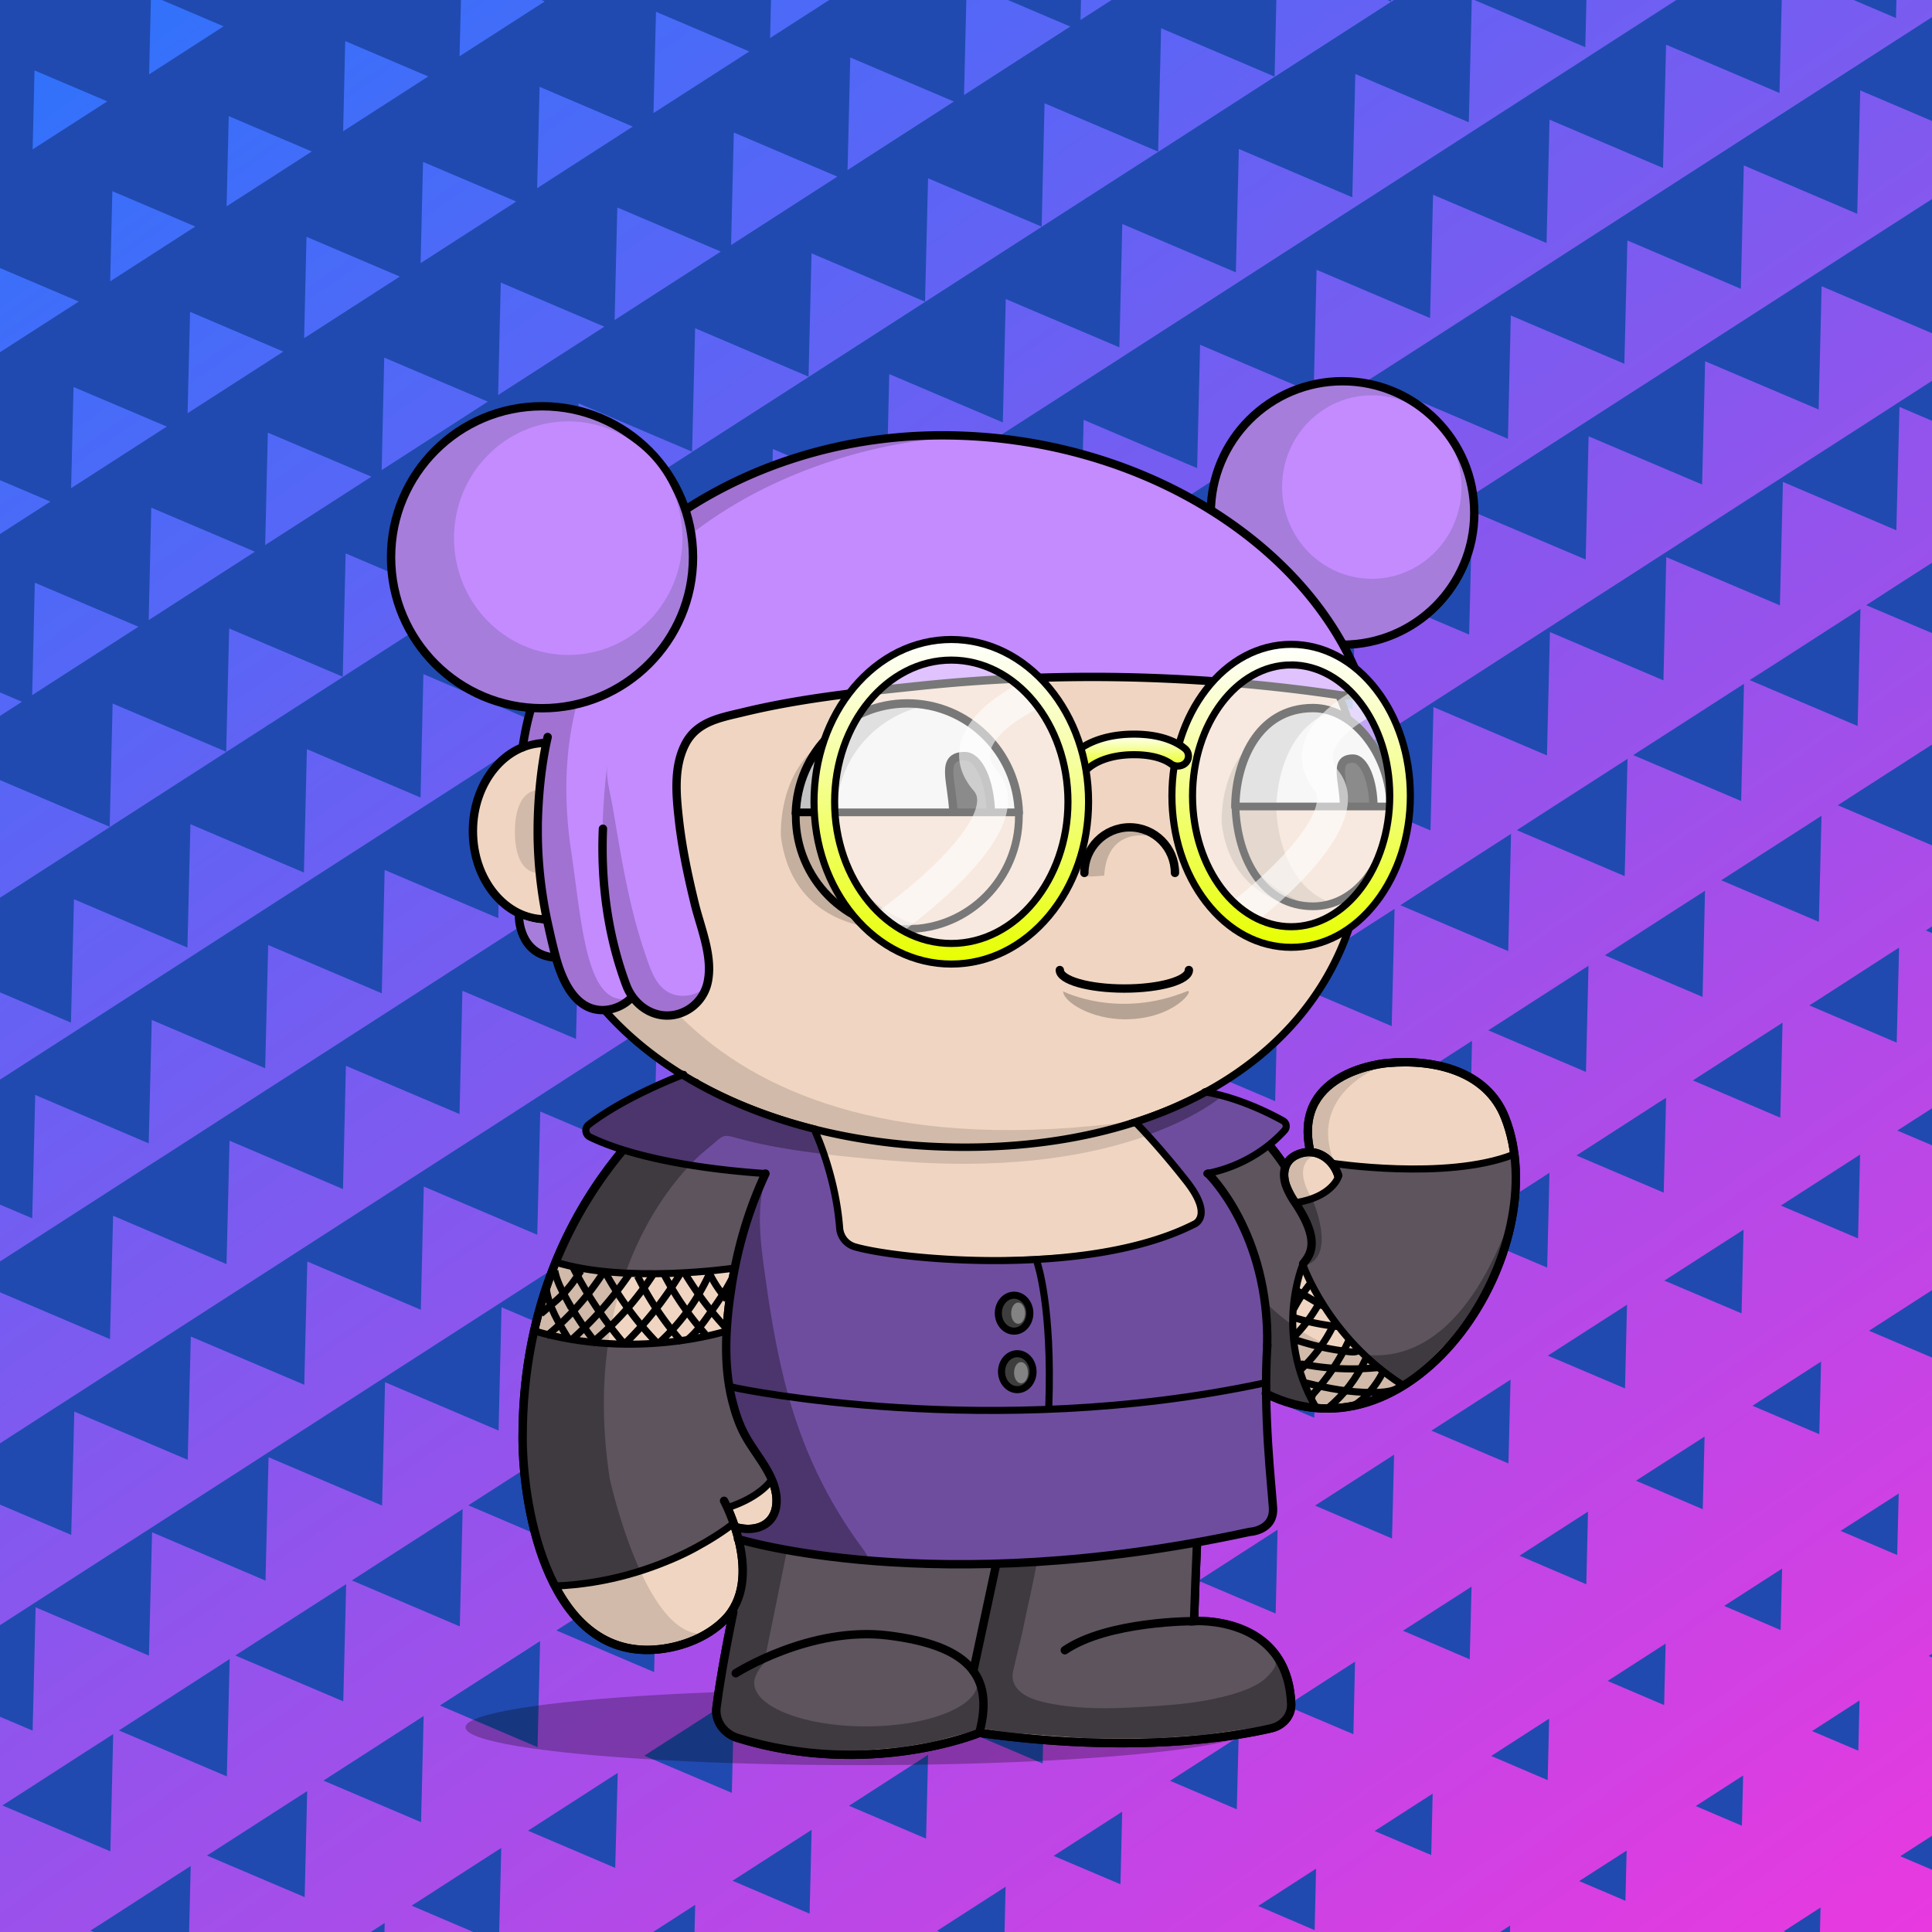 <svg xmlns="http://www.w3.org/2000/svg" xmlns:xlink="http://www.w3.org/1999/xlink" viewBox="0 0 3000 3000" width="100%" height="100%"><defs><style>.cls-1-506{fill:none;}.cls-2-506{clip-path:url(#clip-path);}.cls-3-506{fill:#204ab0;}.cls-4-506{fill:url(#linear-gradient-506);}.cls-5-506{fill:url(#linear-gradient-2-506);}.cls-6-506{fill:url(#linear-gradient-3-506);}.cls-7-506{fill:url(#linear-gradient-4-506);}.cls-8-506{fill:url(#linear-gradient-5-506);}.cls-9-506{fill:url(#linear-gradient-6-506);}.cls-1-5060-506{fill:url(#linear-gradient-7-506);}.cls-1-5061-506{fill:url(#linear-gradient-8-506);}.cls-1-5062-506{fill:url(#linear-gradient-9-506);}.cls-1-5063-506{fill:url(#linear-gradient-1-5060-506);}.cls-1-5064-506{fill:url(#linear-gradient-1-5061-506);}.cls-1-5065-506{fill:url(#linear-gradient-1-5062-506);}.cls-1-5066-506{fill:url(#linear-gradient-1-5063-506);}.cls-1-5067-506{fill:url(#linear-gradient-1-5064-506);}.cls-1-5068-506{fill:url(#linear-gradient-1-5065-506);}.cls-1-5069-506{fill:url(#linear-gradient-1-5066-506);}.cls-2-5060-506{fill:url(#linear-gradient-1-5067-506);}.cls-2-5061-506{fill:url(#linear-gradient-1-5068-506);}.cls-2-5062-506{fill:url(#linear-gradient-1-5069-506);}.cls-2-5063-506{fill:url(#linear-gradient-2-5060-506);}.cls-2-5064-506{fill:url(#linear-gradient-2-5061-506);}.cls-2-5065-506{fill:url(#linear-gradient-2-5062-506);}.cls-2-5066-506{fill:url(#linear-gradient-2-5063-506);}.cls-2-5067-506{fill:url(#linear-gradient-2-5064-506);}.cls-2-5068-506{fill:url(#linear-gradient-2-5065-506);}.cls-2-5069-506{fill:url(#linear-gradient-2-5066-506);}.cls-3-5060-506{fill:url(#linear-gradient-2-5067-506);}.cls-3-5061-506{fill:url(#linear-gradient-2-5068-506);}.cls-3-5062-506{fill:url(#linear-gradient-2-5069-506);}.cls-3-5063-506{fill:url(#linear-gradient-3-5060-506);}.cls-3-5064-506{fill:url(#linear-gradient-3-5061-506);}.cls-3-5065-506{fill:url(#linear-gradient-3-5062-506);}.cls-3-5066-506{fill:url(#linear-gradient-3-5063-506);}</style><clipPath id="clip-path"><rect class="cls-1-506" y="-642.9" width="3000" height="4285.81"/></clipPath><linearGradient id="linear-gradient-506" x1="2963.62" y1="3634.39" x2="38.2" y2="-511.34" gradientUnits="userSpaceOnUse"><stop offset="0" stop-color="#ff32dc"/><stop offset="1" stop-color="#1a79ff"/></linearGradient><linearGradient id="linear-gradient-2-506" x1="2971.56" y1="3628.23" x2="46.59" y2="-516.88" xlink:href="#linear-gradient-506"/><linearGradient id="linear-gradient-3-506" x1="2979.89" y1="3622.63" x2="54.74" y2="-522.73" xlink:href="#linear-gradient-506"/><linearGradient id="linear-gradient-4-506" x1="2988.61" y1="3617.44" x2="62.75" y2="-528.92" xlink:href="#linear-gradient-506"/><linearGradient id="linear-gradient-5-506" x1="2996.44" y1="3611.19" x2="71.13" y2="-534.4" xlink:href="#linear-gradient-506"/><linearGradient id="linear-gradient-6-506" x1="2125.92" y1="4224.28" x2="-798.67" y2="79.71" xlink:href="#linear-gradient-506"/><linearGradient id="linear-gradient-7-506" x1="2302.54" y1="4101.63" x2="-623.27" y2="-44.66" xlink:href="#linear-gradient-506"/><linearGradient id="linear-gradient-8-506" x1="2312.69" y1="4098.67" x2="-615.57" y2="-51.1" xlink:href="#linear-gradient-506"/><linearGradient id="linear-gradient-9-506" x1="2479.62" y1="3979.69" x2="-448.09" y2="-169.3" xlink:href="#linear-gradient-506"/><linearGradient id="linear-gradient-1-5060-506" x1="2488.08" y1="3974.42" x2="-439.91" y2="-174.96" xlink:href="#linear-gradient-506"/><linearGradient id="linear-gradient-1-5061-506" x1="2494.11" y1="3965.51" x2="-431.08" y2="-179.9" xlink:href="#linear-gradient-506"/><linearGradient id="linear-gradient-1-5062-506" x1="2652.07" y1="3851.18" x2="-271.39" y2="-291.77" xlink:href="#linear-gradient-506"/><linearGradient id="linear-gradient-1-5063-506" x1="2662.37" y1="3848.63" x2="-263.97" y2="-298.41" xlink:href="#linear-gradient-506"/><linearGradient id="linear-gradient-1-5064-506" x1="2669.31" y1="3841.01" x2="-255.46" y2="-303.81" xlink:href="#linear-gradient-506"/><linearGradient id="linear-gradient-1-5065-506" x1="2679.69" y1="3838.26" x2="-247.52" y2="-310.01" xlink:href="#linear-gradient-506"/><linearGradient id="linear-gradient-1-5066-506" x1="2685.84" y1="3829.69" x2="-239.08" y2="-315.34" xlink:href="#linear-gradient-506"/><linearGradient id="linear-gradient-1-5067-506" x1="2827.75" y1="3727.47" x2="-95.87" y2="-415.73" xlink:href="#linear-gradient-506"/><linearGradient id="linear-gradient-1-5068-506" x1="2837.47" y1="3723.88" x2="-88.11" y2="-422.09" xlink:href="#linear-gradient-506"/><linearGradient id="linear-gradient-1-5069-506" x1="2844.05" y1="3715.91" x2="-79.66" y2="-427.41" xlink:href="#linear-gradient-506"/><linearGradient id="linear-gradient-2-5060-506" x1="2854.78" y1="3713.73" x2="-71.89" y2="-433.78" xlink:href="#linear-gradient-506"/><linearGradient id="linear-gradient-2-5061-506" x1="3005.22" y1="3606.14" x2="79.19" y2="-540.46" xlink:href="#linear-gradient-506"/><linearGradient id="linear-gradient-2-5062-506" x1="3012.43" y1="3599.01" x2="87.64" y2="-545.84" xlink:href="#linear-gradient-506"/><linearGradient id="linear-gradient-2-5063-506" x1="3019.58" y1="3591.71" x2="96.08" y2="-551.31" xlink:href="#linear-gradient-506"/><linearGradient id="linear-gradient-2-5064-506" x1="3181.53" y1="3483.17" x2="254.53" y2="-664.81" xlink:href="#linear-gradient-506"/><linearGradient id="linear-gradient-2-5065-506" x1="3190.25" y1="3478.22" x2="262.65" y2="-670.62" xlink:href="#linear-gradient-506"/><linearGradient id="linear-gradient-2-5066-506" x1="3194.04" y1="3466.18" x2="271.85" y2="-674.98" xlink:href="#linear-gradient-506"/><linearGradient id="linear-gradient-2-5067-506" x1="3355.12" y1="3356.4" x2="430.86" y2="-787.7" xlink:href="#linear-gradient-506"/><linearGradient id="linear-gradient-2-5068-506" x1="3364.61" y1="3352.47" x2="438.65" y2="-794.04" xlink:href="#linear-gradient-506"/><linearGradient id="linear-gradient-2-5069-506" x1="3530.35" y1="3231.79" x2="606.73" y2="-911.41" xlink:href="#linear-gradient-506"/><linearGradient id="linear-gradient-3-5060-506" x1="3538.75" y1="3226.33" x2="614.72" y2="-917.45" xlink:href="#linear-gradient-506"/><linearGradient id="linear-gradient-3-5061-506" x1="3706.84" y1="3109.27" x2="781.91" y2="-1035.77" xlink:href="#linear-gradient-506"/><linearGradient id="linear-gradient-3-5062-506" x1="3884.09" y1="2987.56" x2="957" y2="-1160.55" xlink:href="#linear-gradient-506"/><linearGradient id="linear-gradient-3-5063-506" x1="2874.53" y1="3697.08" x2="-50.75" y2="-448.46" xlink:href="#linear-gradient-506"/></defs><g class="cls-2-506"><rect class="cls-3-506" y="-642.9" width="3000" height="4285.81"/><polygon class="cls-4-506" points="-367.4 2760.15 -252.68 2686.33 -186.75 2643.64 -71.93 2569.82 -5.89 2527.34 108.94 2453.32 175.08 2410.73 290 2336.8 356.04 2294.32 470.87 2220.3 536.8 2177.82 651.53 2103.9 717.77 2061.2 832.6 1987.27 898.63 1944.69 1013.46 1870.77 1079.5 1828.29 1194.32 1754.26 1260.46 1711.67 1375.19 1637.76 1441.21 1595.27 1556.05 1521.24 1622.08 1478.76 1736.9 1404.73 1802.94 1362.26 1917.77 1288.43 1983.81 1245.74 2098.74 1171.93 2164.67 1129.23 2279.49 1055.42 2345.64 1012.73 2460.36 938.9 2526.6 896.32 2641.33 822.4 2707.36 779.81 2822.29 705.89 2888.33 663.4 3003.05 589.38 3069.09 546.9 3184.02 472.87 3250.16 430.18 3364.88 356.37 3430.92 313.88 3611.78 197.26 3371.3 94.95 3366.45 286.33 3190.33 211.56 3185.49 403.05 3009.47 327.97 3004.63 519.45 2828.6 444.48 2823.97 635.86 2647.74 560.99 2643.01 752.37 2466.78 677.5 2462.25 868.87 2286.02 794 2281.28 985.39 2105.05 910.51 2100.42 1101.89 1924.29 1027.03 1919.46 1218.4 1743.32 1143.42 1738.59 1334.92 1562.46 1259.83 1557.62 1451.42 1381.5 1376.56 1376.97 1567.72 1200.63 1492.86 1195.89 1684.34 1019.77 1609.47 1015.14 1800.84 838.91 1725.97 834.28 1917.35 658.04 1842.48 653.41 2033.76 477.18 1958.89 472.45 2150.26 296.31 2075.39 291.48 2266.78 115.35 2191.9 110.62 2383.39 -65.62 2308.42 -70.25 2499.79 -246.37 2424.92 -251 2616.3 -427.35 2541.43 -431.87 2732.81 -608.21 2657.95 -614.51 2919.35 -433.65 2802.74 -367.4 2760.15"/><polygon class="cls-5-506" points="-504.2 2565.94 -373.09 2481.5 -323.24 2449.53 -192.12 2364.99 -142.59 2333.02 -11.25 2248.47 38.38 2216.41 169.5 2131.97 219.35 2100 350.48 2015.46 400.21 1983.49 531.34 1898.95 581.08 1866.99 712.19 1782.44 761.94 1750.58 892.96 1665.93 942.79 1633.96 1073.92 1549.63 1123.65 1517.46 1254.89 1432.91 1304.52 1400.94 1435.76 1316.61 1485.49 1284.44 1616.62 1200 1666.35 1167.93 1797.47 1083.49 1847.32 1051.41 1978.44 967.08 2028.07 935.02 2159.2 850.58 2208.84 818.61 2340.06 734.07 2389.8 702 2520.93 617.56 2570.66 585.6 2701.79 501.05 2751.53 469.08 2882.75 384.54 2932.5 352.57 3063.72 268.04 3113.35 236.07 3244.59 151.52 3294.22 119.55 3475.08 3.05 3250.48 -92.64 3245.74 98.94 3069.51 23.87 3064.78 215.46 2888.54 140.38 2883.91 331.97 2707.78 256.88 2703.16 448.47 2527.02 373.4 2522.29 564.88 2345.95 489.9 2341.54 681.39 2165.09 606.41 2160.57 797.9 1984.22 722.93 1979.6 914.3 1803.36 839.43 1798.74 1030.81 1622.5 955.94 1617.77 1147.32 1441.64 1072.24 1437.02 1263.83 1260.67 1188.96 1256.15 1380.33 1079.81 1305.36 1075.18 1496.85 899.05 1421.88 894.42 1613.25 717.99 1538.49 713.56 1729.86 537.12 1654.99 532.6 1846.38 356.46 1771.3 351.74 1962.88 175.6 1887.8 170.76 2079.39 -5.47 2004.32 -10.1 2195.89 -186.33 2120.82 -190.96 2312.3 -367.09 2237.33 -371.82 2428.71 -548.06 2353.84 -552.58 2545.22 -729.02 2470.35 -734.8 2714.52 -553.94 2597.89 -504.2 2565.94"/><polygon class="cls-6-506" points="-641.01 2371.72 -493.37 2276.65 -459.94 2255.11 -312.52 2160.04 -279.18 2138.59 -131.66 2043.64 -98.43 2022.19 49.21 1927.13 82.55 1905.68 230.18 1810.51 263.5 1789.17 410.94 1694.11 444.37 1672.66 591.91 1577.61 625.23 1556.15 772.76 1461.09 806.1 1439.64 953.62 1344.69 986.96 1323.14 1134.49 1228.08 1167.82 1206.62 1315.24 1111.67 1348.69 1090.22 1496.32 995.16 1529.55 973.72 1677.08 878.76 1710.62 857.31 1858.04 762.25 1891.27 740.8 2038.9 645.75 2072.13 624.19 2219.88 529.23 2253.21 507.78 2400.74 412.72 2434.07 391.17 2581.49 296.22 2614.72 274.77 2762.47 179.6 2795.59 158.25 2943.22 63.2 2976.55 41.75 3124.09 -53.31 3157.52 -74.76 3338.38 -191.28 3129.76 -280.02 3124.93 -88.64 2948.79 -163.52 2944.06 27.97 2767.83 -47 2763.2 144.37 2587.07 69.4 2582.34 260.88 2406.1 185.81 2401.47 377.39 2225.24 302.42 2220.61 493.9 2044.37 418.93 2039.85 610.41 1863.51 535.33 1858.89 726.92 1682.65 651.95 1677.92 843.43 1501.78 768.35 1497.06 959.93 1320.93 884.86 1316.3 1076.45 1139.96 1001.37 1135.43 1192.85 958.99 1117.98 954.37 1309.37 778.34 1234.39 773.71 1425.76 597.27 1350.89 592.84 1542.38 416.41 1467.4 411.77 1658.79 235.65 1583.81 230.91 1775.4 54.68 1700.21 50.05 1891.8 -126.19 1816.82 -130.82 2008.31 -307.05 1933.34 -311.67 2124.82 -487.91 2049.84 -492.53 2241.32 -668.78 2166.35 -673.4 2357.84 -849.74 2282.86 -855.21 2509.68 -674.24 2393.06 -641.01 2371.72"/><polygon class="cls-7-506" points="-777.71 2177.4 -613.67 2071.82 -596.85 2060.88 -432.81 1955.31 -415.99 1944.37 -251.95 1838.8 -235.12 1827.87 -71.09 1722.29 -54.26 1711.35 109.99 1605.68 126.81 1594.85 290.64 1489.27 307.57 1478.34 471.5 1372.76 488.43 1361.84 652.37 1256.26 669.4 1245.32 833.23 1139.85 850.26 1128.92 1014.1 1023.24 1031.13 1012.4 1195.06 906.84 1211.98 896.01 1376.03 790.23 1392.85 779.39 1556.78 673.82 1573.71 662.88 1737.76 557.42 1754.57 546.48 1918.61 440.9 1935.44 429.97 2099.47 324.29 2116.41 313.46 2280.34 207.89 2297.26 196.95 2461.2 91.37 2478.03 80.44 2642.06 -25.13 2658.88 -36.07 2823.03 -141.64 2839.85 -152.58 3003.79 -258.15 3020.82 -269.08 3201.69 -385.6 3008.83 -467.67 3004.21 -276.03 2827.98 -351.1 2823.35 -159.52 2647.11 -234.59 2642.48 -43.01 2466.25 -118.09 2461.62 73.3 2285.39 -1.68 2280.76 189.91 2104.52 114.93 2099.89 306.41 1923.66 231.33 1919.03 422.92 1742.7 347.85 1738.17 539.33 1561.72 464.35 1557.2 655.94 1380.86 580.86 1376.23 772.34 1200.11 697.27 1195.37 888.86 1019.13 813.88 1014.72 1005.36 838.27 930.39 833.65 1121.87 657.42 1046.8 652.99 1238.38 476.55 1163.3 471.92 1354.89 295.69 1279.81 291.06 1471.4 114.83 1396.32 110.2 1587.91 -66.04 1512.72 -70.67 1704.31 -247.01 1629.34 -251.53 1820.92 -427.97 1745.85 -432.38 1937.33 -608.73 1862.25 -613.25 2053.73 -789.7 1978.86 -794.22 2170.34 -970.56 2095.38 -975.5 2304.74 -794.64 2188.23 -777.71 2177.4"/><polygon class="cls-8-506" points="-914.62 1982.97 -734.18 1866.88 -733.54 1866.57 -553.32 1750.37 -552.68 1749.94 -372.45 1633.86 -371.82 1633.55 -191.38 1517.35 -190.96 1517.04 -10.62 1400.85 -9.99 1400.43 170.34 1284.33 170.76 1284.02 351.21 1167.82 351.63 1167.51 532.07 1051.41 532.49 1050.99 712.83 934.91 713.46 934.49 893.8 818.3 894.42 817.98 1074.66 701.89 1075.08 701.47 1255.62 585.38 1256.15 584.96 1436.38 468.88 1437.02 468.46 1617.24 352.37 1617.88 351.94 1798.32 235.85 1798.74 235.65 1979.08 119.35 1979.5 119.13 2159.84 2.94 2160.46 2.63 2340.9 -113.67 2341.32 -113.88 2521.77 -230.07 2522.19 -230.49 2702.63 -346.48 2703.05 -346.9 2883.39 -462.99 2884.02 -463.41 3064.78 -579.87 2888.11 -655.16 2883.39 -463.57 2707.26 -538.6 2702.63 -347.01 2526.4 -422.08 2521.56 -230.6 2345.53 -305.68 2340.9 -114.09 2164.67 -189.17 2160.04 2.42 1983.6 -72.45 1979.17 118.93 1802.94 43.85 1798.32 235.43 1621.98 160.36 1617.46 351.94 1441.12 276.87 1436.38 468.46 1260.15 393.37 1255.52 584.85 1079.39 509.68 1074.66 701.37 898.42 626.4 893.9 817.77 717.55 742.9 712.93 934.38 536.7 859.31 532.18 1050.79 355.84 975.92 351.21 1167.3 174.87 1092.43 170.34 1283.8 -5.89 1208.84 -10.62 1400.32 -186.75 1325.24 -191.38 1516.82 -367.73 1441.74 -372.24 1633.33 -548.69 1558.26 -553.21 1749.85 -729.55 1674.76 -734.07 1866.35 -910.41 1791.27 -914.83 1982.76 -1091.28 1907.79 -1095.8 2099.79 -915.04 1983.28 -914.62 1982.97"/><polygon class="cls-9-506" points="-126.71 1021.34 -131.02 1196 34.07 1089.69 -126.71 1021.34"/><polygon class="cls-1-5060-506" points="54.04 904.84 49.95 1079.39 214.93 973.19 54.04 904.84"/><polygon class="cls-1-5061-506" points="-66.67 717.24 -70.45 874.65 78.23 778.87 -66.67 717.24"/><polygon class="cls-1-5062-506" points="234.91 788.33 230.91 962.88 395.8 856.67 234.91 788.33"/><polygon class="cls-1-5063-506" points="114.19 600.94 110.41 758.04 258.99 662.36 114.19 600.94"/><polygon class="cls-1-5064-506" points="-6.53 413.45 -9.78 553.21 122.29 468.24 -6.53 413.45"/><polygon class="cls-1-5065-506" points="415.88 671.82 411.77 846.37 576.76 740.17 415.88 671.82"/><polygon class="cls-1-5066-506" points="295.16 484.23 291.27 641.64 439.95 545.95 295.16 484.23"/><polygon class="cls-1-5067-506" points="174.45 296.84 171.09 436.91 303.26 351.74 174.45 296.84"/><polygon class="cls-1-5068-506" points="53.62 109.36 50.68 231.97 166.56 157.41 53.62 109.36"/><polygon class="cls-1-5069-506" points="-67.09 -78.13 -69.83 27.03 29.65 -37.02 -67.09 -78.13"/><polygon class="cls-2-5060-506" points="596.63 555.31 592.64 729.97 757.51 623.66 596.63 555.31"/><polygon class="cls-2-5061-506" points="475.92 367.71 472.24 525.13 620.82 429.44 475.92 367.71"/><polygon class="cls-2-5062-506" points="355.2 180.34 351.84 320.4 484.12 235.23 355.2 180.34"/><polygon class="cls-2-5063-506" points="234.49 -7.15 231.55 115.46 347.21 40.91 234.49 -7.15"/><polygon class="cls-2-5064-506" points="777.61 438.8 773.5 613.36 938.38 507.25 777.61 438.8"/><polygon class="cls-2-5065-506" points="656.89 251.42 653.1 408.62 801.68 312.93 656.89 251.42"/><polygon class="cls-2-5066-506" points="536.07 63.83 532.8 203.79 664.99 118.71 536.07 63.83"/><polygon class="cls-2-5067-506" points="958.57 322.19 954.37 496.95 1119.24 390.64 958.57 322.19"/><polygon class="cls-2-5068-506" points="837.85 134.8 834.07 292.22 982.55 196.53 837.85 134.8"/><polygon class="cls-2-5069-506" points="717.13 -52.69 713.56 87.38 845.95 2.21 717.13 -52.69"/><polygon class="cls-3-5060-506" points="1139.43 205.78 1135.23 380.55 1300.21 274.24 1139.43 205.78"/><polygon class="cls-3-5061-506" points="1018.61 18.29 1014.72 175.61 1163.51 79.92 1018.61 18.29"/><polygon class="cls-3-5062-506" points="1320.29 89.27 1316.08 264.03 1481.17 157.63 1320.29 89.27"/><polygon class="cls-3-5063-506" points="1199.58 -98.21 1195.8 59.09 1344.37 -36.49 1199.58 -98.21"/><polygon class="cls-3-5064-506" points="1501.16 -27.23 1496.95 147.53 1661.83 41.22 1501.16 -27.23"/><polygon class="cls-3-5065-506" points="1682.02 -143.75 1677.81 31.02 1842.9 -75.18 1682.02 -143.75"/><path class="cls-3-5066-506" d="M4852.05,2222.3l127.14-81.92-263.94-112.3,127.34-81.92-264-112.4L4705.79,1752l-263.94-112.51L4569,1557.52l-263.83-112.3,127.23-81.92-264.14-112.4,127.45-82.13-264.14-112.2,127.23-81.91L3894.85,862.14l127.23-81.8L3758.15,668l127.24-82.12L3621.45,473.6l127.14-81.91L3492,282.43l-4.73,191.5L3311,399.05l-4.63,191.49-176.23-75-4.73,191.38-175.92-75.07-4.84,191.58-176.13-75.08L2763.83,940l-176.45-74.87L2583,1056.47l-176.24-75L2402.11,1173l-176.24-75.07-4.63,191.59L2045,1214.4l-4.74,191.49-176.23-75-4.73,191.59-176.14-75.07L1678.45,1639l-176.24-75.09-4.42,191.39-176.44-74.88-4.63,191.49-176.13-75L1136,1988.33l-176.34-74.76-4.52,191.37-176.34-75-4.63,191.38-176.24-75-4.63,191.48L417,2262.77l-4.73,191.59-176.13-75-4.84,191.48-176-75-4.63,191.48-176.23-75-4.63,191.48-176.45-75.07L-311,2920.41l-176.45-75.09-6.63,278.86,127.25-82L-373.71,3329l127.23-82-6.94,286.85L-126.08,3452l-7,287,127.23-82.13-6.95,286.86,127.25-82-6.73,286.95,127.23-82L228,4353.32,355.2,4271.4l-6.73,286.86,127.24-82-7.16,287,127.35-82.13-7,286.86L716.09,4886l-6.73,286.76,180.86-116.29,180.86-116.63,65.61-42.26,115.25-74.24,65.62-42.17L1432.8,4707l65.62-42.28,115.25-74.24,65.72-42.26,115.14-74.24,65.62-42.28,115.35-74.23,65.61-42.27,115.26-74.25,65.5-42.26,115.46-74.24,65.62-42.28L2518.08,4008l65.62-42.27,115.36-74.25,65.61-42.37,115.25-74.24,65.62-42.27,115.24-74.13,65.51-42.16L3241.65,3542l65.6-42.28,115.25-74.12,65.62-42.28,115.24-74.34,65.73-42.27,115.14-74.13,65.72-42.28,115.25-74.34,65.51-42.16L4146,2959.51l65.82-42.37L4327,2843l65.51-42.28,115.15-74.23,65.61-42.27L4688.55,2610l65.82-42.28,180.75-116.51,180.76-116.29ZM687.48,3775.09l90-57.94-2.32,95.36Zm180.86-116.41,90-57.94L956.15,3696Zm180.87-116.62,90.11-58-2.41,95.48Zm181.08-116.5,89.9-57.94-2.32,95.37ZM1410.94,3309l90-57.93-2.1,95.37Zm181-116.4,89.9-57.94-2.1,95.37Zm180.75-116.41,90.12-58-2.21,95.26Zm181.07-116.61,89.8-57.94-2.2,95.49Zm180.76-116.4,90.11-58-2.21,95.36Zm181-116.51,90-58-2.32,95.48Zm180.86-116.51,90-58-2.32,95.49Zm180.87-116.5,90-58-2.31,95.47Zm180.86-116.52,90.21-58-2.41,95.48Zm181-116.51,89.91-57.94-2.11,95.38Zm180.76-116.5,90.11-58.05-2.21,95.48Zm180.86-116.52,90-57.83-2.22,95.27Zm180.86-116.5,90.23-58-2.32,95.38Zm181-116.51,89.9-57.94-2.32,95.37Zm180.86-116.41,90.11-58.14-2.42,95.58Zm-214-33.74-103.67-44.17,106.41-68.56ZM3548.48,1761l-103.68-44.17,106.42-68.56ZM3367.62,1877.5l-103.9-44.16,106.63-68.57ZM3186.75,1994l-103.68-44.16,106.42-68.55Zm-180.86,116.52-103.68-44.17,106.41-68.56ZM2825,2227l-103.79-44.15,106.52-68.57Zm-181,116.51-103.67-44.27,106.52-68.55ZM2463.2,2460.05l-103.68-44.38,106.31-68.46Zm-181,116.5-103.68-44.37L2285,2463.73Zm-180.65,116.3-103.9-44.06,106.42-68.56ZM1920.5,2809.47l-103.57-44.27,106.42-68.46Zm-180.65,116.39L1636,2881.81l106.52-68.66Zm-181,116.52-103.78-44.17,106.41-68.55Zm-181,116.51-103.68-44.16,106.41-68.57Zm-180.86,116.5-103.68-44.16,106.41-68.55Zm-180.87,116.52-103.78-44.17,106.52-68.56Zm-180.86,116.5-103.68-44.16L838,3395.69ZM654.47,3624.92l-103.68-44.16,106.41-68.55Zm-60,304.11-87.8-37.44,90-58.05Zm229.76,40.38,73.6-47.54-1.78,78Zm180.86-116.52,73.61-47.42-1.79,78Zm180.86-116.5,73.6-47.33-1.88,77.93ZM1367,3619.88l73.39-47.32-1.78,78Zm180.76-116.52,73.71-47.52-1.89,78.23Zm180.75-116.5,73.61-47.32-1.68,78Zm181-116.41,73.6-47.42-1.78,77.82Zm181-116.61,73.6-47.42-2,78.13Zm180.86-116.51L2344.9,2990l-1.79,78Zm180.76-116.41,73.71-47.42-1.89,78Zm181-116.5,73.61-47.42-1.9,78ZM2813.77,2688l73.72-47.53-1.9,78Zm181-116.61,73.6-47.44-1.78,78ZM3175.61,2455l73.61-47.53-1.69,78Zm181-116.62,73.61-47.42-1.79,78Zm181-116.5,73.61-47.33-1.9,77.92Zm180.65-116.41,73.82-47.53-1.89,78.13Zm181-116.51,73.61-47.53-1.9,78.23Zm180.76-116.51,73.71-47.32-1.89,78ZM3910.2,1528l-103.68-44.06,106.41-68.67Zm-301.68-70.87-119.66-51,122.92-79.18Zm-180.75,116.3-119.68-50.9,122.83-79.07ZM3246.9,1689.9,3127.24,1639,3250,1559.94ZM3066,1806.52l-119.77-51,122.92-79.08ZM2885.17,1923l-119.87-51,123-79.18Zm-180.86,116.4-119.88-50.89,122.93-79.07Zm-181,116.52-119.78-50.9L2526.4,2026Zm-181,116.5-119.66-50.9,122.92-79.17ZM2161.51,2389,2042,2337.86l122.71-79.08Zm-180.64,116.5L1861,2454.58l122.82-79.29ZM1799.79,2622l-119.66-51,122.81-79.17ZM1619,2738.38l-119.77-51,122.82-78.86Zm-181,116.61-119.67-51,122.81-79.18Zm-180.86,116.52-119.68-51.1,122.83-79.08ZM1076.34,3088l-119.77-51,122.93-79.19ZM895.48,3204.52l-119.77-51.1,122.82-79.07ZM714.61,3321l-119.87-51,123-79.17ZM533.75,3437.43l-119.87-51,123-79.08Zm-60.15,303.9-103.78-44.06,106.41-68.56Zm243.53,297.06-2,78-71.82-30.5ZM780,4280.24l57.21-36.81L836,4303.89Zm180.86-116.52,57.41-36.8-1.47,60.57ZM1142,4047.22l57.2-36.81-1.48,60.57Zm180.85-116.51,57.1-36.8-1.47,60.56Zm180.77-116.41,57.31-36.91-1.48,60.57Zm180.85-116.5,57.32-36.81-1.48,60.46Zm181-116.51,57.21-36.91-1.47,60.57Zm180.87-116.61,57.2-36.81-1.37,60.57Zm180.86-116.41,57.2-36.91-1.46,60.56ZM2408,3231.76l57.3-36.91-1.47,60.57Zm180.86-116.51,57.2-36.7-1.48,60.46Zm181.07-116.4,57-36.91-1.47,60.56Zm180.75-116.52,57.21-36.79-1.47,60.46Zm180.76-116.5,57.41-36.92-1.57,60.57Zm181.08-116.51,57.2-36.91-1.48,60.67Zm180.85-116.51,57.21-37-1.47,60.67Zm180.87-116.51,57.2-36.81L3730,2440Zm180.86-116.51,57.1-36.8-1.37,60.57ZM4036,2183.38l57.31-36.9-1.68,60.57Zm180.87-116.61L4274,2030l-1.58,60.67Zm-427.35-726.18-119.66-51,122.82-79.19ZM3487.7,1269.5l-135.54-57.72,12-7.79,115.35-74.34,12-7.57ZM3307.05,1386l-135.65-57.83,11.89-7.68,115.34-74.24,11.78-7.68Zm-180.86,116.51-135.76-57.73,12.09-7.89,115.26-74.23,11.77-7.57Zm-181,116.5-135.74-57.83,12.2-7.68,115.13-74.34,12.1-7.68Zm-180.75,116.52-135.75-57.85,12-7.77,115.13-74.14,12.1-7.78Zm-181,116.4-135.64-57.73,11.87-7.57L2575,1712.2l12.1-7.58Zm-181,116.4-135.65-57.62,12-7.79,115.26-74.12,12-7.79ZM2221.66,2085,2086,2027.23l12-7.77,115.24-74.25,12.2-7.77Zm-180.86,116.5-135.65-57.72,12-7.79,115.36-74.23,11.87-7.78ZM1860,2317.88l-135.75-57.63,12-7.78,115.25-74.23,12-7.57Zm-181,116.62-135.75-57.74,12-7.78,115.35-74.24,12-7.77Zm-180.76,116.39-135.74-57.61,12-7.79,115.25-74.24,12-7.67Zm-181,116.52-135.86-57.74,12.09-7.67,115.35-74.24,11.89-7.78Zm-180.86,116.51-135.85-57.63,12.09-7.88L1128,2644.27l12-7.78Zm-181.08,116.5L819.87,2842.7l12.09-7.79,115.15-74.23L959.2,2753ZM774.76,3016.93l-135.65-57.84,11.89-7.57,115.14-74.23,12.2-7.78Zm-181,116.51-135.64-57.83,12-7.68,115.13-74.13,12.1-7.79ZM412.93,3250l-135.75-57.83,12-7.68,115.47-74.34,11.78-7.68Zm-60,303.89L233,3503.05l122.92-79.18Zm563.93,920.61,40.8-26.18-1,43.11Zm180.76-116.4,41-26.29-1.06,43.11Zm181.08-116.51,40.79-26.39-1,43.32ZM1459.3,4125l41.13-26.4-1.17,43.22Zm181-116.51,40.9-26.29-1,43.12Zm181-116.51,40.81-26.28-1.06,43.11Zm180.86-116.5,40.8-26.3-1.05,43.22ZM2183,3659.1l40.8-26.29-.84,43Zm180.87-116.51,40.9-26.39-1.16,43.32ZM2544.69,3426l41-26.3-1,43.22Zm180.86-116.52,40.91-26.28-1.16,43.32Zm180.87-116.4,40.9-26.39-1.16,43.32Zm181.07-116.61,40.8-26.19-1.16,43.12ZM3268.35,2960l40.69-26.28-.95,43.22Zm180.86-116.5,40.8-26.19-1.05,43.11Zm180.65-116.41,41-26.29-1.06,43.12Zm181-116.51,40.91-26.28-1,43.11Zm181-116.5,40.8-26.3-1,43.11Zm180.86-116.52,40.8-26.39-1.15,43.33Zm180.86-116.51,40.8-26.28-1,43.21Zm44.17-310.72,57.2-36.91-1.47,60.57Zm-136.91-194.43,73.81-47.42-2,78Zm-136.49-194.32,90-57.94-2.32,95.38Zm-136.91-194.33,106.42-68.45-2.74,112.62Zm-136.91-194.1,123-79.29-3.15,130.19ZM3668.77,1153l-135.64-57.73,12-7.78,115.25-74.14,12-7.77ZM3547.85,965.62l-151.63-64.56,28.49-18.41L3523.55,819l28.29-18.3ZM3367,1082.12l-151.63-64.77,28.4-18.19,98.84-63.61,28.49-18.31Zm-180.65,116.31L3034.49,1134l28.39-18.4,98.95-63.62,28.39-18.4Zm-181,116.5-151.63-64.56,28.29-18.3,98.85-63.61,28.38-18.31Zm-181,116.51-151.64-64.57,28.4-18.29,98.84-63.51,28.49-18.4ZM2643.74,1548,2492,1483.39l28.28-18.3,98.85-63.73,28.39-18.18Zm-181.07,116.51L2311,1599.9l28.29-18.2,99.05-63.82,28.29-18.29ZM2281.81,1781l-151.63-64.56,28.39-18.29,98.84-63.72,28.4-18.3ZM2101,1897.48l-151.85-64.56,28.61-18.31,98.84-63.72,28.39-18.29ZM1920.08,2014l-151.63-64.57,28.4-18.29,98.84-63.72,28.18-18.09Zm-180.75,116.3-151.74-64.36,28.29-18.29,98.95-63.73,28.29-18.29Zm-181,116.72-151.73-64.57,28.49-18.3,98.85-63.82,28.28-18.2Zm-180.86,116.4-151.64-64.57,28.19-18.18,99-63.72,28.28-18.31ZM1196.64,2480l-151.74-64.67,28.29-18.19,99-63.72,28.39-18.4Zm-180.87,116.41-151.84-64.67,28.39-18.09L991.27,2450l28.28-18.3ZM834.7,2712.94l-151.63-64.68L711.46,2630l98.85-63.51,28.38-18.3Zm-180.87,116.5L502.2,2764.88l28.4-18.3,98.95-63.72,28.29-18.29ZM473.08,2945.85l-151.73-64.56,28.38-18.2,98.85-63.62L477,2781.18ZM292.22,3062.36l-151.73-64.57,28.38-18.09,98.85-63.92,28.39-18.19ZM108.3,3300.94l115.26-74.23,12-7.78L232,3366.36,96.32,3308.62ZM-40.38,3114.3-12,3096l98.83-63.72,28.4-18.29-4,164.88Zm212.4,556L52.16,3619.46l122.92-79.08Zm123.45,74.87-2.73,112.72L189,3813.77Zm120.3,204.84-2.1,95.37-87.91-37.33Zm120.3,204.83-1.68,78-71.93-30.49Zm120.29,205-1.26,60.57-55.84-23.77Zm120.5,204.74-1,43.21L736,4591.07Zm276.76,104L1078,4653l-.63,25.76Zm180.87-116.51,24.4-15.66-.64,26Zm180.75-116.41,24.51-15.66-.64,25.86Zm180.87-116.5,24.5-15.67-.63,25.87Zm181-116.41,24.4-15.77-.64,25.87Zm180.86-116.61,24.39-15.67-.62,25.86Zm180.87-116.4,24.49-15.78-.73,25.87Zm180.86-116.61,24.5-15.68-.53,25.77Zm180.85-116.41,24.4-15.78-.63,25.87Zm181-116.51,24.3-15.77-.42,25.86Zm180.76-116.52,24.51-15.77-.75,26Zm180.86-116.5,24.61-15.78-.84,25.88Zm181-116.51,24.29-15.77-.53,25.86ZM3405,3154.26l24.5-15.77-.64,25.87Zm181-116.4,24.4-15.78-.64,25.87Zm180.76-116.61,24.5-15.67-.63,26Zm181-116.41,24.4-15.78-.64,26Zm180.86-116.51,24.5-15.88-.74,26.08Zm180.86-116.5,24.39-15.67-.62,25.86Zm180.87-116.52,24.39-15.67-.63,25.88Zm44.16-310.72,40.9-26.3-1.15,43.22Zm-684.76-1108.1L3714,978.76l11.88-7.68,115.35-74.23,12-7.79ZM3728.82,849l-151.74-64.57,28.49-18.3,99-63.72,28.17-18.3ZM3567.62,508.2l44.9-28.91L3608,661.51l-167.51-71.29,44.9-28.91ZM3386.75,624.72l44.79-29L3427.13,778l-167.61-71.3,44.79-28.81ZM3205.89,741.11l45-28.91-4.53,182.22L3078.77,823l44.57-28.6ZM3025.13,857.73l44.79-28.91-4.41,182-167.72-71.09,44.8-29Zm-181,116.5,44.8-28.8-4.42,181.91-167.61-71.29,44.69-28.6Zm-180.85,116.41,44.79-28.81-4.41,182-167.62-71.3,44.79-28.8Zm-180.87,116.51,44.8-28.81-4.42,182.13-167.51-71.4,44.59-28.82Zm-180.86,116.41,44.79-28.82L2342,1476.87l-167.62-71.3,44.8-28.91Zm-180.86,116.5,44.79-28.81-4.42,182.12-167.71-71.18,44.9-28.91Zm-181,116.51,44.8-28.81-4.42,182.13-167.61-71.29,44.69-28.82ZM1759,1673.08l44.79-28.81-4.52,182.12-167.61-71.29,44.79-28.81Zm-181,116.51,44.79-28.81-4.32,182-167.71-71.19,44.69-28.81ZM1397.26,1906.1l44.7-28.81-4.32,182.13-167.81-71.3,44.79-28.92Zm-180.85,116.51,44.79-28.92-4.63,182.12L1089,2104.63l45-28.92ZM1035.33,2139l44.9-28.8-4.31,182.22-167.82-71.3,44.9-28.91ZM854.46,2255.62l44.91-28.91-4.53,182.23-167.61-71.5,44.8-28.82ZM673.6,2372.14l44.81-28.81L714,2525.45l-167.61-71.4,44.79-28.91Zm-180.76,116.4,44.7-28.71-4.52,182-167.62-71.2,44.9-29Zm-181,116.51,44.8-28.92-4.42,182.23L184.64,2687l44.8-28.81ZM131,2721.45l44.79-28.7-4.41,182L3.78,2803.47l44.8-28.81ZM-49.84,2838.07-5,2809.15l-4.41,182.13-167.61-71.09,44.79-29Zm-263.52,169.71,82.65-53.21,44.8-28.91-4.53,182.12L-358,3036.6ZM-193,3212.52l99-63.72,28.39-18.2-4,164.78-151.74-64.57Zm120.41,204.94L42.9,3343.11l11.89-7.57-3.48,147.32-135.86-57.72Zm945.1,1367.72L897,4769.4l-.42,25.88ZM4671.08,2338.91l24.4-15.77-.63,25.86Z"/></g><defs><style>.cls-1-52{opacity:0.27;}.cls-2-52{fill:#f0d6c2;}.cls-3-52,.cls-4-52{fill:none;stroke:#000;stroke-linecap:round;stroke-miterlimit:10;}.cls-3-52{stroke-width:13px;}.cls-4-52{stroke-width:14px;}.cls-5-52{opacity:0.13;}</style></defs><g id="body_ground_shadwo-52" data-name="body ground shadwo"><ellipse class="cls-1-52" cx="1334.82" cy="2682.24" rx="612.02" ry="58.67"/></g><g id="TONE_1" data-name="TONE 1"><path class="cls-2-52" d="M1075.21,1684.92l-86.3,76.44-81.19,108.46-57.17,122.51-32.25,136.1-6.75,96.68,6.35,91.23L835,2395.21l31.39,75.86,38.09,50.13,47.54,31,78.62,9.8,53.8-18.18,39.91-27.63,14.26-12.89-9.88,50-15.22,91.24,2.66,29.33,13.85,17,51.09,17.73,78.1,16.35h75.62l66.58-5.32,48.93-8.42,52-13.82,24.82-6.52,41.94,6.07,126.13,9.16,99.75-.28,77.23-5.54,66.85-9.41,35-7.15,26.94-20.17,3.93-17.17-4.13-32.14-26.1-52.19-43.66-30.74-77-13.9,10.76-205.51s11.6-13.31,15.48-16.39,47-58.42,47-58.42l25-55.24,10.56-19.26,31.14,13.27,62.08,11.3,70.55-7.08,44-23.38,49.3-35.46,42.09-44.1,45.13-60.73,24.32-63.88,17.23-65.23,5.15-65.54-6.61-53.5-17.62-48.7-32.84-34.56-44.43-25.16-50.48-7-43.5-2.38-47.62,10.35-47.78,27.42L2036,1718.43l-4.92,39.57,4.92,33.29-26.16,5.63-11.5,8.85-4.35,6.33-38.65-58.25-40.72-31.51-40.6-26.81,31.43-17.16,63.7-49.54,45.12-49.55L2062,1514.7l25.66-53.08,19.46-60.16,22-45.61s67.57-79.84,0-202.29c-1-1.73.06-10,.06-10l-42.42-40.22-26.54-55.74-22.12-48.66-38.92-53.08-40.7-42.47-35.39-32.73-84.93-62.81-67.24-33.62-70.78-27.43-73.43-21.23L1533,712.27l-76.08-3.54-109.71,10.61-100.85,26.55-81.4,33.62-67.24,37.15-77,58.39L963.2,934.33l-61.93,81.39-29.2,69-23.37,63.1-6.32,5.84L794.78,1169l-33.87,33-22.55,52v62.59l15.25,50.65L781,1405l52.34,22.55,25.51,2.22,26.54,65.47,44.24,61.93,38.93,41.58,61.93,50.43,47.77,29.19Z"/><path class="cls-3-52" d="M1188.61,1822.33c-25.84,55.2-43,113.78-52.34,173.17-9.26,58.83-13.91,121.32.77,179.71,4.69,18.63,10.62,36.6,19.91,53.7,18.31,33.72,51.4,65.64,48.8,105.78-2.14,33.08-31.85,46-64.61,36.29"/><path class="cls-3-52" d="M1875.87,1822.33s102.57,98.45,91,287.14c0,0-3.62,117-95.28,193.58a25.6,25.6,0,0,0-9.21,18.23c-1.49,27.45-5.31,101.95-8.34,196,0,0,145.74-10.32,150.89,129,.65,17.51-12.29,33-30.87,37.34-61.79,14.38-217.56,40-453.39,7.15,0,0-171.42,71-375.08,8-21.91-6.79-35.72-26.6-33-47.6,3.64-28.11,11-75.14,26-147.9"/><path class="cls-3-52" d="M1142.45,2598.2s115.4-73.83,237.21-58.6,165.4,61,141,151.19"/><path class="cls-3-52" d="M1854.07,2517.33s-133.35-.74-200.62,45.13"/><line class="cls-3-52" x1="1511.37" y1="2594.76" x2="1564.29" y2="2347.39"/><path class="cls-3-52" d="M1962.82,2162.51c234.13,119.66,454.59-224.88,374-427.73-28.07-70.68-107.32-90.8-182.53-84.12,0,0-145.76,11-120.63,133.23"/><path class="cls-3-52" d="M2078,1825.24c-8.17-25.5-34.33-44.87-63.48-32.33-21.57,9.27-24.07,30.78-17,49.43a121.09,121.09,0,0,0,13,24.25c40.21,59.72,25.13,80.86,13.07,95.56"/><path class="cls-3-52" d="M1994,1809.24s-53-83.28-120-110.78"/><path class="cls-4-52" d="M847.68,1226.92c24.22,0,43.86,28.83,43.86,64.39s-19.64,64.39-43.86,64.39"/><g class="cls-5-52"><path d="M1094.33,1787.19s-201.47,157.92-147.5,509.15c0,0,56.62,258.34,152.17,239.76l-45.17,19.08L987.54,2562l-45-14-53-42.94L852,2442.22s-19.3-58-20-60.58-15.21-73-15.21-73l-4.07-66,3.05-93.58,14.8-87.89,24.13-80.54,29.56-68.17,35.67-59,31.53-47.85,30.94-37.14,43.33-39.74,34.35-32.8,20.29-14.44-27.3-18.43-64-47.48-59.57-58.39-27.71-38.8-42.45-63.51-.62-25.09,42.47-18.58,35.39-38s89.35,468.89,829,367.15c13.61-1.87-115.08,25.45-101.63,22.66l90.13-18.72,59.92-21.23,59.94-27.48,16.88,11.15s-138.51,121.21-481.78,97.32S1157.34,1736.76,1094.33,1787.19Z"/><path d="M887.11,1291.31c0,35.64-22.14,64.54-49.45,64.54s-38.13-28.59-38.13-64.23,10.82-64.85,38.13-64.85S887.11,1255.67,887.11,1291.31Z"/><path d="M1573.17,2594.76c5-22.44,11.15-45.09,15.5-66,9.65-46.4,21-93.08,27.47-140,1.38-10.09,10.82-41.24-4.4-41.86a345.39,345.39,0,0,0-47.38,1.36l-45,207c-2.76,12.73-5.54,25.71-4.26,38.67,1.7,17.12,10.15,32.84,11.64,50,1.1,12.68-9.17,31.37,0,42.38,4.14,5,11.17,6.24,17.6,7.11,54.93,7.46,110,10.25,165.29,12.64h.92l112.2-1.68a17.54,17.54,0,0,0,1.77-.12l105.39-13.38,40.32-6.53a15.92,15.92,0,0,0,7-3l13.67-10.24c19.81-14.84,7.66-38.52,6.72-57.27l-8.71-23.49-9.17-10c5.94,6.46-12.78,24.53-16.48,27.49-13.29,10.63-30,17-46.12,22-49.56,15.11-100.57,18.33-151.92,21.17-41.23,2.29-82.9,2.88-123.77-3.88-14.26-2.36-29.29-5.19-42.53-11.13C1581.78,2628.28,1568.73,2614.52,1573.17,2594.76Z"/><path d="M1964,2021.1s239.6,257.11,382-130.4l-20.31,76.86L2277.13,2057l-57.28,64.14-72.94,47.35-81.48,18.63-48.89-5-53.72-19.66v-31.7l5.41-52.55Z"/><path d="M2047.55,1791.7s-47.47,7.88-9.43,71.58c0,0,38.93,88.47-12.38,101.74,0,0,7.07-21.24,8.84-23s-1-30.6-1-30.6l-15.51-33.06s-18.7-31.29-20.56-36,4.37-40.57,4.37-40.57l22.84-10.07,20.1-2.71Z"/><path d="M2158.44,1650.06s-139.78,42.47-82.27,165.44l-16.53-15s-22.62-9.72-24.28-13.26-4.87-29.41-4.59-31.07,5.2-35,5.2-35l19.58-28,29.33-21.85Z"/><path d="M910.12,1177.54s78.74-358.22,369.81-437l-115,38.93-81,47.6-83.15,68.5-73.31,85.71-52.94,78.26-27.88,94,40.48,9.18Z"/><path d="M1527.19,2638.53,1517,2606.15a27.42,27.42,0,0,1,.89,6.92c0,37.38-77.63,67.68-173.4,67.68s-173.4-30.3-173.4-67.68c0-10.07,8.47-24.59,18.57-33.18l1.72-5.79a2.09,2.09,0,0,1-2.82-2.32L1229,2372.66a44.63,44.63,0,0,1,51.53-35c28.26,5,69.15,9.6,119.68,9.6-108.73,0-195.06-106.63-211.45-199.06-8.65-48.77-14.07-95.19-13.38-144.66.75-52.56,2.46-108.52,10.89-166.33a2.09,2.09,0,0,0-4-1.14c-22.2,50.76-92.27,233.07-29,385.72a1.4,1.4,0,0,0,.15.3l43,70.9a2.56,2.56,0,0,1,.24.56l4.42,17a62.9,62.9,0,0,1-1.35,36.2l-4.83,14.12a2.11,2.11,0,0,1-1.14,1.24l-26.61,11.66a2.06,2.06,0,0,1-1.07.16l-21.94-2.52a2.1,2.1,0,0,0-2.27,2.61l7.71,29.28a1.59,1.59,0,0,1,.06.38l3.63,49.69a2.11,2.11,0,0,1-.08.75l-14.6,49.1-.06.26-24.2,149.68a2.1,2.1,0,0,0,0,.79l6,26.41a2.08,2.08,0,0,0,1.18,1.45l59.31,26.68a2,2,0,0,0,.49.15l69,12.26.26,0,84.09,4h.26l60.19-4.53.24,0,83.39-16a1.05,1.05,0,0,0,.24-.06l40.42-13a2.09,2.09,0,0,0,1.43-1.73l6.33-50.94"/><path d="M1918.06,2248.79s-59.53,81.86-149.77,94c0,0,23,15,91.12-2.65l4.42-20.35,8.85-16.81,10.48-10.21"/></g><path d="M2129.2,1143.53a144,144,0,0,0-31.17-30.72,536.58,536.58,0,0,0-23-56.35c-32.82-68.83-79.79-130.63-139.61-183.69s-129.34-94.63-206.81-123.7c-80.17-30.08-165.32-45.33-253.08-45.33a723.09,723.09,0,0,0-219.4,33.67,674.64,674.64,0,0,0-187.55,93.24c-56,39.93-104,87.44-142.51,141.21-39.24,54.78-67.57,114.53-84.18,177.58a5.75,5.75,0,0,0,11.12,2.93c16.26-61.69,44-120.17,82.41-173.82,37.78-52.73,84.83-99.34,139.84-138.54a663,663,0,0,1,184.36-91.64,711.53,711.53,0,0,1,215.91-33.13c86.38,0,170.17,15,249,44.6,76.14,28.57,144.52,69.46,203.22,121.54s104.7,112.6,136.85,180a522.14,522.14,0,0,1,24.57,61.08c1.7,1.17,3.39,2.41,5.06,3.7.85.67,1.71,1.35,2.55,2l.54.43c.91.76,1.82,1.54,2.72,2.34l.82.73c.88.79,1.76,1.59,2.63,2.42.22.2.43.42.65.63a141.8,141.8,0,0,1,14.69,16.6c21.6,28.51,34,65.55,34,101.63,0,40.38-11.31,77.31-31.91,104.43h0c-.65.86-1.31,1.7-2,2.53-.89,1.11-1.79,2.18-2.69,3.24l-1,1.09c-.6.69-1.2,1.36-1.81,2-.38.42-.77.83-1.16,1.25-.57.6-1.14,1.19-1.72,1.78-.39.4-.78.81-1.18,1.2-.91.9-1.83,1.8-2.76,2.66-20,109.66-76.83,202.64-167.34,272.26-54.72,42.09-120.47,74.65-195.41,96.79s-157.82,33.42-245.91,33.42c-73.58,0-145.3-7.85-213.16-23.33S1154,1714,1098,1684.31c-117.39-62.14-199.49-151.36-237.44-258a5.75,5.75,0,0,0-10.83,3.85c38.92,109.43,122.91,200.84,242.89,264.35,56.87,30.1,120.69,53.35,189.67,69.09,68.7,15.67,141.28,23.62,215.72,23.62,89.2,0,173-11.4,249.17-33.89,76.31-22.54,143.31-55.75,199.16-98.7,91.16-70.12,149-163.31,170.49-273.08a136.34,136.34,0,0,0,12.27-13.43c23.68-29.62,36.73-70.49,36.73-115.08C2165.83,1214.15,2152.48,1174.25,2129.2,1143.53Z"/><path class="cls-3-52" d="M910.12,1403.57c-18.06,15.13-39.93,24-63.49,24-62,0-112.3-61.34-112.3-137s50.28-137,112.3-137c23.56,0,45.43,8.85,63.49,24"/><path class="cls-3-52" d="M1124.34,2330.45s65.27,121.25,0,185.71c-26,25.66-63.7,40.75-100.54,44.76-169.74,18.5-211.9-213.21-212.25-327.21-1.19-384.43,268.87-552.24,268.87-552.24"/></g><defs><style>.cls-1-115{fill:#8cc9ff;}.cls-2-115{fill:#5d545e;}.cls-3-115{fill:#6e4d9f;}.cls-4-115{opacity:0.32;}.cls-5-115,.cls-6-115,.cls-7-115,.cls-8-115{fill:none;}.cls-5-115,.cls-7-115,.cls-8-115,.cls-9-115{stroke:#000;stroke-miterlimit:10;}.cls-5-115,.cls-7-115{stroke-linecap:round;}.cls-5-115{stroke-width:13px;}.cls-7-115,.cls-8-115,.cls-9-115{stroke-width:11px;}.cls-9-115{fill:#3d3d3d;}.cls-1-1150-115{fill:#f4f4f4;opacity:0.38;}</style></defs><path class="cls-1-115" d="M1541,1781.79a16.44,16.44,0,0,0,1.7-.07Z"/><path class="cls-2-115" d="M1148,2391c4,22,11,45,8,68-2.63,19.73-11.32,36.87-22.08,53.12l-6.88,34.76-15.21,91.24,2.65,29.33,31.14,31.32,33.81,3.38,78.09,16.35h75.63l66.57-5.32,48.93-8.42,52-13.82,24.82-6.51,41.94,6.06,126.13,9.16,99.75-.27,77.23-5.55,66.85-9.4,39.8-3.13,24-18.22,2-23.15-4.13-32.13-26.09-52.2-43.66-30.73-77-13.9,6.12-117c-65.92,12.77-133,21-200.52,27C1487,2436,1314,2433,1148,2391Z"/><path class="cls-2-115" d="M1174,2257c-1-1-3-5-4-6-62-89-41-189-24-286,7-35,14-69,26-103a104.13,104.13,0,0,1,19-36c-42-14-94-11-141-18-12-1-23-2-34-6-17.15-5.72-34.71-9-51.9-13.74L906,1863.45l-44.33,95c90.94,27.92,188,20.12,281.29,9.54-11,32-13,66-16,100-20,5-39,12-59,15-32,3-63-2-95,2-39,4-79,3-116-10a217.82,217.82,0,0,0-27.26-8.28l-13.12,55.35-6.75,96.67,6.36,91.23,17.09,78.87,30.32,73.28c98.44-8,202.61-24.07,274.76-96.22,2-1-4.4-19.9-8.4-25.9,24-11,50-21,68-41,.9,2.06,1.73,4.2,2.48,6.37C1199.07,2287.66,1188.09,2269.92,1174,2257Z"/><path class="cls-3-115" d="M1903,1863a70.06,70.06,0,0,1-8-10c-5-10-14-16-21-25,7,0,13-5,20-6-2-3,4-1,2-4,8,1,14-6,20-10,19.93-10,39.86-18,58.8-32.85l-1-1.74,25.13-26.13-80.4-39.63L1875.08,1691c-10.85,4.45-21.76,9-32.76,13.64-25.6,11.21-49.43,24.95-75.35,35.63,36.4,39,69.91,80.75,96,128.74,5,9,0,23-11,30-53,30-108,42-167,46-83,7-166,10-249,8-36-1-72-5-108-14-7-2-16-8-18-16-15.25-59.09-17.8-119.09-45.71-172.2-15.82-3.11-31.77-6.49-48-10.17-40-9-74-30-111-48-10.06-4.64-35.81-17.05-45.49-23.55L932.47,1730l-24.13,28.48,58.81,25.8-3,4c17.19,4.72,34.75,8,51.9,13.74,11,4,22,5,34,6,47,7,99,4,141,18a104.13,104.13,0,0,0-19,36c-12,34-19,68-26,103-17,97-38,197,24,286,1,1,3,5,4,6,14.09,12.92,25.07,30.66,26.48,48.37,7.67,22.06,7.46,48.89-13.48,61.63-14,8-32,2-44,8-4.35,2.61.38,12.77,5.63,19.32-.22-1.11-.43-2.21-.63-3.32,166,42,339,45,510,30,67.55-6,134.6-14.26,200.52-27l.1-2,104.2-20.69s10.06-19.44,13.94-22.51-9-110.59-9-110.59l-2.28-54.3-4.39-27.75,8.06,3.43c-9-84.31-5.21-167-35.2-247.58C1927,1894,1916,1879,1903,1863Z"/><path class="cls-2-115" d="M2349,1789.88C2331,1796.36,2312,1800.69,2293,1804c-70,13-136,8-204,5-4,0-9-2-13-3,17,38-34,55-61,62-16.76-18.35-24-44.34-18.56-68.32l-4.16,6.06-17.48-30.59c-18.94,14.9-38.87,22.88-58.8,32.85-6,4-12,11-20,10,2,3-4,1-2,4-7,1-13,6-20,6,7,9,16,15,21,25a70.06,70.06,0,0,0,8,10c13,16,24,31,31,49,30,80.53,26.21,163.27,35.2,247.58l23.08,9.83,49.51,17.09c-36.37-67.23-49-149.85-17.79-221.5,34.52,74.22,86.17,145.45,157.52,187.36l36.65-37.57,42.09-44.1L2305.4,2010l24.31-63.87,17.23-65.23,5.16-65.55Z"/><path class="cls-4-115" d="M1765.63,1740.3l-.62.08-3.4,1.21C1766.13,1740.51,1768,1740,1765.63,1740.3Z"/><path class="cls-4-115" d="M1870.56,1697.1l3.64-1.43-.21-.14Z"/><path class="cls-4-115" d="M946.83,2296.34c-12.24-79.69-11.33-149.42-2.61-209.61-38.92-1.91-76.86-8.4-114.93-17.63l-13.47,80-3.05,93.58,4.07,66s14.54,70.41,15.21,73,20,60.58,20,60.58l10.91,18.28c44.82-1.25,89.43-5.55,131.72-20.11C963.73,2373.45,946.83,2296.34,946.83,2296.34Z"/><path class="cls-4-115" d="M1232,1745c-56.11-10.64-121.45-50.22-172.36-73.79l-24.21,9.55-117.71,59.48-10.55,19.27,59.31,25.66-15,20.42L920,1853.44l-35.67,59-21.2,48.9c35.7,7.85,71.37,14.8,107.8,16.37,46-129.83,123.42-190.53,123.42-190.53,53.48-42.8-4.35-18,186.87,5a246.85,246.85,0,0,0-16.75-41.13C1253.75,1749,1242.94,1746.89,1232,1745Z"/><path class="cls-4-115" d="M1895.39,1703.71l-21.19-8-3.64,1.43L1814.05,1723l-19.4,6.87q-13.5,5.88-27.18,10.92,9.32,10,18.36,20.25C1861.1,1733.47,1895.39,1703.71,1895.39,1703.71Z"/><path class="cls-4-115" d="M1997.61,2613.79l-8.71-23.49-9.17-10c5.94,6.46-12.78,24.53-16.48,27.49-13.29,10.63-30,17.06-46.12,22-49.56,15.11-100.57,18.33-151.92,21.17-41.23,2.29-82.9,2.88-123.77-3.88-14.26-2.36-29.29-5.19-42.53-11.13-17.13-7.67-30.18-21.43-25.74-41.19,5-22.44,11.15-45.09,15.5-66,7.16-34.38,15.24-68.92,21.58-103.61q-31.53,1.65-63.11,2.36l-27.75,127.71c-2.76,12.73-5.54,25.71-4.26,38.67,1.7,17.12,10.15,32.84,11.64,50,1.1,12.68-9.17,31.37,0,42.38,4.14,5,11.17,6.24,17.6,7.11,54.93,7.46,110,10.25,165.29,12.64h.92l112.2-1.68a17.54,17.54,0,0,0,1.77-.12l105.39-13.38,40.32-6.53a15.92,15.92,0,0,0,7-3l13.67-10.24C2010.7,2656.22,1998.55,2632.54,1997.61,2613.79Z"/><path class="cls-4-115" d="M1964,2021.1l4.27,57.16-5.41,52.55v31.7l53.72,19.66,23.1,2.35A397.91,397.91,0,0,1,2008,2058.36C1980.71,2039.08,1964,2021.1,1964,2021.1Z"/><path class="cls-4-115" d="M2117.35,2103.7c13.68,21.27,36.23,33.63,58.46,46.05l44-28.59,57.28-64.14,48.56-89.46L2346,1890.7C2279.54,2071.52,2191.91,2112,2117.35,2103.7Z"/><path class="cls-4-115" d="M2038.12,1863.28c-.35-.59-.67-1.16-1-1.73a133.91,133.91,0,0,1-25.25,6.32c3.48,5.91,6.21,10.49,6.21,10.49l15.51,33.06s2.77,28.83,1,30.6-8.84,23-8.84,23C2077.05,1951.75,2038.12,1863.28,2038.12,1863.28Z"/><path class="cls-4-115" d="M1272.1,2414.34c19.1.25,47.65,4.2,71.5,8.42,12.26,2.17-5.6-20.23-7.39-22.68-55.8-76.46-93.37-158.92-116.81-250.81-13.27-52-22.4-105-29.85-158.21-7.19-51.33-15.6-102.6-3.24-153.9.56-2.36-3-3.37-4-1.14-22.2,50.76-92.27,233.07-29,385.72a1.4,1.4,0,0,0,.15.3l43,70.9a2.56,2.56,0,0,1,.24.56l4.42,17a62.9,62.9,0,0,1-1.35,36.2l-4.83,14.12a2.11,2.11,0,0,1-1.14,1.24l-26.61,11.66a2.06,2.06,0,0,1-1.07.16l-21.94-2.52a2.1,2.1,0,0,0-2.27,2.61l3.93,14.91q38.12,9,76.69,15.79Z"/><path class="cls-4-115" d="M1517.91,2613.07c0,37.38-77.63,67.68-173.4,67.68s-173.4-30.3-173.4-67.68c0-10.07,8.47-24.59,18.57-33.18l1.72-5.79a2.09,2.09,0,0,1-2.82-2.32l34-167.14q-38.55-6.79-76.69-15.79l3.78,14.37a1.59,1.59,0,0,1,.06.38l3.63,49.69a2.11,2.11,0,0,1-.08.75l-14.6,49.1-.06.26-24.2,149.68a2.1,2.1,0,0,0,0,.79l6,26.41a2.08,2.08,0,0,0,1.18,1.45l59.31,26.68a2,2,0,0,0,.49.15l69,12.26.26,0,84.09,4h.26l60.19-4.53.24,0,83.39-16a1.05,1.05,0,0,0,.24-.06l40.42-13a2.09,2.09,0,0,0,1.43-1.73l6.33-50.94L1517,2606.15A27.42,27.42,0,0,1,1517.91,2613.07Z"/><path class="cls-5-115" d="M1124.34,2330.45s65.27,121.25,0,185.71c-26,25.66-63.7,40.75-100.54,44.76-169.74,18.5-211.9-213.21-212.25-327.21-.65-212,81.16-358.08,154.7-446.52"/><path class="cls-5-115" d="M1188.61,1822.33c-25.84,55.2-43,113.78-52.34,173.17-9.26,58.83-13.91,121.32.77,179.71,4.69,18.63,10.62,36.6,19.91,53.7,18.31,33.72,51.4,65.64,48.8,105.78-2.14,33.08-31.85,46-64.61,36.29"/><path class="cls-5-115" d="M1858.65,2398c-1.48,33.17-3.12,74-4.58,119.31,0,0,145.74-10.32,150.89,129,.65,17.51-12.29,33-30.87,37.34-61.79,14.38-217.56,40-453.39,7.15,0,0-171.42,71-375.08,8-21.91-6.79-35.72-26.6-33-47.6,3.64-28.11,11-75.14,26-147.9"/><path class="cls-5-115" d="M1875.87,1822.33s95.67,91.82,91.83,268.07"/><path class="cls-5-115" d="M1142.45,2598.2s115.4-73.83,237.21-58.6,165.4,61,141,151.19"/><path class="cls-5-115" d="M1854.07,2517.33s-133.35-.74-200.62,45.13"/><line class="cls-5-115" x1="1511.37" y1="2594.76" x2="1546.07" y2="2432.59"/><path class="cls-5-115" d="M1965.53,2163.88c233.12,115.63,451.57-227,371.3-429.1-28.07-70.68-107.32-90.8-182.53-84.12,0,0-145.76,11-120.63,133.23"/><path class="cls-5-115" d="M2078,1825.24c-8.17-25.5-34.33-44.87-63.48-32.33-21.57,9.27-24.07,30.78-17,49.43a121.09,121.09,0,0,0,13,24.25c40.21,59.72,25.13,80.86,13.07,95.56"/><path class="cls-5-115" d="M1994,1809.24s-6.74-11.14-22.19-29.86"/><path d="M1872.62,1689.09c-36.54,20.22-76.58,37.11-119.75,50.47,2.45,3.2,4.8,6.49,7.07,9.83,45.54-14.37,87.64-32.61,125.88-54.54C1881.68,1692.49,1877.6,1689.62,1872.62,1689.09Z"/><path d="M1098,1684.31q-20.07-10.62-38.75-22.3a75.78,75.78,0,0,0-13,5.36q22.2,14.28,46.41,27.11c54.45,28.82,115.27,51.33,180.89,67a70.12,70.12,0,0,1-5.27-13.12C1206.6,1733,1149.39,1711.52,1098,1684.31Z"/><path class="cls-6-115" d="M1129.19,2128.3l13.26,3s393.84,82.19,818.57-7.83"/><path class="cls-7-115" d="M1132.36,2152.82l13.21,3S1537.91,2238,1961,2148"/><path class="cls-8-115" d="M1138.4,1969.33s-166.81,24.63-276.91-9.86"/><path class="cls-8-115" d="M1125.07,2067.67s-139.3,44.52-294.45-.66"/><path class="cls-8-115" d="M1138.4,2365.9s-108.43,90.31-276.91,96.88"/><path class="cls-8-115" d="M1197.62,2298.57s-16.65,26.27-68.38,42.7"/><path class="cls-5-115" d="M1145.91,2389.71S1450.63,2485,1940,2378.76c0,0,38.92-1.64,36.7-37.49s-15.53-146.83-8.86-253"/><path class="cls-7-115" d="M1266.43,1758.57s31.2,67,37.39,148.61a32.87,32.87,0,0,0,23.76,28.91c67.72,19.78,361.72,48.78,527-35.26,0,0,30.62-12-12.13-66.52s-76.85-89-76.85-89"/><path class="cls-7-115" d="M1061.8,1668.34s-89.59,33.16-147.71,78a11.36,11.36,0,0,0,1.92,19.17c30.14,14.91,109.76,45.41,272.6,56.8"/><path class="cls-7-115" d="M1870.56,1695.53s52,6.24,121.74,44.82a9.61,9.61,0,0,1,2.46,14.85c-14.93,16.61-54.32,54-120.77,67.13"/><path class="cls-7-115" d="M2067.86,1806.21s176.83,27.37,281.37-13.14"/><path class="cls-7-115" d="M2077.87,1828.1s-10,30.66-65.62,39.41"/><path class="cls-7-115" d="M2023.07,1963.63s38.12,111.89,153.78,186.33"/><path class="cls-7-115" d="M2023.62,1962.15s-47.31,107.49,19.36,222.71"/><path class="cls-7-115" d="M1610.78,1961.47s23.35,67,17.79,222.43"/><ellipse class="cls-9-115" cx="1574.66" cy="2039.09" rx="24.47" ry="27.92"/><ellipse class="cls-9-115" cx="1579.64" cy="2129.94" rx="24.47" ry="27.92"/><path class="cls-8-115" d="M902,1973.37c-8.55,13.34-17.93,26.24-29.15,37.51-5.83,5.85-12.12,11.23-18.4,16.6L840,2039.92"/><path class="cls-8-115" d="M938.58,1973.37a428,428,0,0,1-90.36,101.53"/><path class="cls-8-115" d="M976.3,1979.71a560.18,560.18,0,0,1-86.25,98.46c-.55.49-1.14,1.22-.78,1.85s1.6-.38.87-.56"/><path class="cls-8-115" d="M1015.49,1976.94a463.71,463.71,0,0,1-95.42,107.41"/><path class="cls-8-115" d="M1056.1,1978.14a553.37,553.37,0,0,1-86.6,109.12"/><path class="cls-8-115" d="M1101.56,1978.14a335.35,335.35,0,0,1-77.15,106.21"/><path class="cls-8-115" d="M1136.54,1985.52c-9.44,18.6-21.42,35.65-33.36,52.62-10.64,15.15-21.47,30.49-35.64,42.09"/><path class="cls-8-115" d="M848.22,2001.31c3.91,27.83,19.4,53.2,34.61,77.83"/><path class="cls-8-115" d="M861.5,1973c2.51,13.8,8.74,26.74,15.46,39.21a492.17,492.17,0,0,0,49.88,75.05"/><path class="cls-8-115" d="M889.16,1966.71a619.12,619.12,0,0,0,80.34,120.55"/><path class="cls-8-115" d="M938.58,1973.37a507.84,507.84,0,0,0,82,112.27"/><path class="cls-8-115" d="M990,1981.47a467.81,467.81,0,0,0,69.23,102.88"/><path class="cls-8-115" d="M1030.57,1977.63a450.89,450.89,0,0,0,64.66,94.1"/><path class="cls-8-115" d="M1063,1976.37a516.87,516.87,0,0,0,63.67,84.9"/><path class="cls-8-115" d="M1101.52,1976.94a179.76,179.76,0,0,0,27.1,40.81"/><path class="cls-7-115" d="M2034.94,1992.63a252.44,252.44,0,0,0-25.3,38.49"/><path class="cls-7-115" d="M2045.89,2027.85a241.31,241.31,0,0,1-34.07,45.2"/><path class="cls-7-115" d="M2068.69,2061.48a236.77,236.77,0,0,1-47.86,64.13"/><path class="cls-7-115" d="M2094.49,2081.51c-15.23,32.53-33,58-57.06,84.9-.62.69-1.59,1.33-1.45,2.24s2,0,1.12-.29"/><path class="cls-7-115" d="M2120.55,2110.41c-14.75,30.85-32.83,54.4-58.37,76.05"/><path class="cls-7-115" d="M2146.39,2132.63c-9.88,18.77-25.84,39.47-45.18,50.45"/><path class="cls-7-115" d="M2055,2027.85a24,24,0,0,1-6.41-3l-35.4-21.1"/><path class="cls-7-115" d="M2076.35,2059.74a339.74,339.74,0,0,1-66.73-13.71"/><path class="cls-7-115" d="M2109.23,2097.31c-4.25,2.52-9.75,2.13-14.78,1.56a402.19,402.19,0,0,1-79.66-17.36"/><path class="cls-7-115" d="M2138.68,2123.66a401.45,401.45,0,0,1-116.39-5.47"/><path class="cls-7-115" d="M2166.92,2157.44c-10.9,4-22.73,4.78-34.36,4.83-36.37.15-68.36-6-103.71-14.57"/><ellipse class="cls-1-1150-115" cx="1580.98" cy="2039.09" rx="10.81" ry="16.48"/><ellipse class="cls-1-1150-115" cx="1585.46" cy="2131.49" rx="10.81" ry="16.48"/><defs><style>.cls-1-298{fill:#a67ddb;}.cls-2-298{fill:#c48bff;}.cls-3-298{fill:none;stroke:#000;stroke-linecap:round;stroke-miterlimit:10;stroke-width:13px;}.cls-4-298{opacity:0.18;}</style></defs><g id="Layer_361_copy" data-name="Layer 361 copy"><circle class="cls-1-298" cx="2084.67" cy="796.56" r="204.59"/><ellipse class="cls-2-298" cx="2130.1" cy="756.3" rx="139.31" ry="142.44"/><circle class="cls-3-298" cx="2084.67" cy="796.56" r="204.59"/><path class="cls-2-298" d="M812.77,1427.55a117.47,117.47,0,0,0,32.5,6.62l4.69-.64,15.35,60.63-30.36-19-17.13-17.46-6.87-24-1-7.32Z"/><path class="cls-1-298" d="M812.77,1427.55a117.47,117.47,0,0,0,32.5,6.62l4.69-.64,15.35,60.63-30.36-19-17.13-17.46-6.87-24-1-7.32Z"/><path class="cls-2-298" d="M2080.15,999.52,2000,887.68l-104.36-85.55-105.11-57.46-92.18-35.94-89.5-19.7-73.35-9.83-79.29-5.72-80.93,7.57L1283.9,700.5l-39.42,10.7-59.75,17.88-78.22,33.37-60.46,41.29-53,41.2-47.61,39.7-45,60.94-36.44,58-30.65,54.5-20.14,91.71-.62,3.76s16.81-5.72,32.68-6.48l-2,41.65-1.65,74.33-5.62,64.76L847.68,1410l6,25.9-3.76-.65C849,1482,869.78,1523.73,903,1555c14,12,36,21,53,10,9-6,21-5,28-14,16.15,17,36.5,24.71,58.37,27.8l-.61-3.68s15.27-1.82,17.25-2.64,23.38-19.77,25.1-21.94,15.91-31.86,15.91-31.86l-2.68-34.88s-18.34-48.83-16.17-52.93-9.21-42.69-9.21-42.69l-12.58-70.92-7.75-71.79,4.15-67.93s16.74-35.08,18-36.48,47.3-26.92,47.3-26.92,53.51-13,55.9-13.48,113.11-22.57,113.11-22.57,91.79-11,94-12.12,86.22-5,86.22-5l139-12.51,136.27,4.25s76,3.84,77.12,1.49,106.36,7.28,106.36,7.28L2034.35,1073l53.11,7,9.47-1.09,14.38-15.3v-21.84Z"/><path class="cls-4-298" d="M1535.5,679.2c-54.51-5.72-141.49-.08-141.49-.08s-67.39,9.16-68.26,9.32-101.58,28.84-101.58,28.84l-48.39,17.58-90.23,43.32L1044.4,805S990,853.67,989.1,854.24s-45.61,42-45.61,42L893,957.58l-38.06,62.3-17.83,31.7L821,1113l-5.07,31.48s-13,12.18,2.86,7.26a89.73,89.73,0,0,1,29.9-3.88l-7,49.31v84.22l-3.76,25.05,5.41,46.47.61,42.91,8.93,36.63-2.9,1.11c-1.5,47.38,19.4,89.81,53,121.47,10.81,9.27,53,10,76.89-5.23-69.77,18.64-76-114.66-93.11-229.25C813.62,830,1306.42,666.72,1535.5,679.2Z"/><path class="cls-4-298" d="M943.11,1185.94c0,.06-16.47,122.56-1.73,205.3s27,127.13,27,127.13l21.79,38.94,36.58,18.91c7.62,3.91,27-5.94,34.19-8.73,18.89-7.29,25.61-20.06,36.35-35.78-16.47,15.88-44.19,19.86-63,6.83-17.52-12.15-24.61-34.46-31.27-53.68-17.61-50.82-29.17-103.47-38.66-156.33-4.57-25.42-8.79-50.9-13.14-76.36C947.6,1230.66,940.17,1207.88,943.11,1185.94Z"/><path class="cls-3-298" d="M850.4,1144.45c-11.55,50-16.52,111.13-15.26,162.51A675,675,0,0,0,852,1440.21l2.84,12.67q3.5,15.36,7.49,30.63c9.65,37,30.45,87.53,76.62,84.8a63.16,63.16,0,0,0,41-18.54"/><path class="cls-3-298" d="M811.62,1160.36C849.13,896.36,1125.46,676,1463.29,676c159.37,0,315.66,46.63,440.08,131.3,94.1,64,163.84,145.61,202.28,235.14,21.28,43.14-23.76,37.27-23.76,37.27-77-11.68-186.85-24.2-319.07-27.73a2583.28,2583.28,0,0,0-338,13.4c-90.57,9.48-181.6,19-270.28,40.44-35.8,8.66-72.53,14.32-90.67,50.05-18,35.41-13.93,78.23-9.73,116.35,4.85,44.1,14.07,87.56,24.55,130.63,9.4,38.65,29,83,20,123.2a65.54,65.54,0,0,1-43.32,47.73c-35.69,11.65-70.4-10.5-83-44.22-28.86-77.14-39.64-160.6-36.14-242.68"/><path class="cls-3-298" d="M861.2,1486.85c-55.8-4.58-55.41-64-55.41-64"/><circle class="cls-1-298" cx="841.67" cy="865.3" r="234.45"/><circle class="cls-3-298" cx="841.67" cy="865.3" r="234.45"/><ellipse class="cls-2-298" cx="882.36" cy="835.66" rx="177.38" ry="181.37"/></g><defs><style>.cls-1-250{fill:#efefef;}.cls-1-250,.cls-2-250,.cls-5-250{stroke:#000;}.cls-1-250,.cls-5-250{stroke-linecap:round;}.cls-1-250,.cls-2-250{stroke-miterlimit:10;stroke-width:13px;}.cls-2-250{fill:#232323;}.cls-3-250{opacity:0.18;}.cls-4-250{opacity:0.15;}.cls-5-250{fill:none;stroke-linejoin:round;stroke-width:12px;}</style></defs><g id="LOW_REG_copy" data-name="LOW REG copy"><path class="cls-1-250" d="M1235.74,1263.18c2.25-94.79,78.92-170.93,173.16-170.93,94,0,170.45,75.69,173.14,170.08"/><path class="cls-2-250" d="M1480.34,1261.45c-1.66-48.62-21.41-87.38,17.67-87.38,21.63,0,39.33,38.62,40.64,87.39"/><path class="cls-1-250" d="M1918.25,1253c0-67.34,33.49-153.54,120.54-153.54,66.57,0,120.54,76.77,120.54,153.54"/><path class="cls-2-250" d="M2087.16,1255.05c0-42.42-18.11-77.11,13.72-77.11,17.59,0,31.84,34.39,31.84,76.82"/><path class="cls-3-250" d="M1299,1271.76c0-.91,0-1.81,0-2.72h0c0-.52,0-1,0-1.57s0-1,0-1.57h0c0-.91,0-1.81,0-2.73,0-83.72,61-153.38,141.56-168.06a176.42,176.42,0,0,0-31.65-2.86c-95.66,0-173.21,76.53-173.21,170.92,0,.91,0,1.82,0,2.72h0c0,.52,0,1,0,1.57s0,1,0,1.57h0c0,.91,0,1.81,0,2.72,0,94.4,77.55,170.92,173.21,170.92a176.42,176.42,0,0,0,31.65-2.86C1360,1425.15,1299,1355.49,1299,1271.76Z"/><path class="cls-4-250" d="M1981.8,1254.76h2.94l-3-.12c0-.37,0-.74,0-1.11s0-.75,0-1.12l3-.11h-2.94c2.92-69,32.43-130.24,87.37-147.63a96.19,96.19,0,0,0-30.38-4.92c-76.12,0-116.86,70.93-120.29,152.66h-.1c0,.37,0,.74,0,1.11s0,.74,0,1.11h.1c3.43,81.74,44.17,152.67,120.29,152.67a96.19,96.19,0,0,0,30.38-4.92C2014.23,1385,1984.72,1323.74,1981.8,1254.76Z"/><path class="cls-3-250" d="M1276,1153.56S1132.63,1355,1376.16,1441.83c0,0-143.73,5.17-163.45-142C1212.71,1299.87,1205.71,1203.08,1276,1153.56Z"/><path class="cls-3-250" d="M1953.91,1145.73s-128.54,184.84,89.78,264.47c0,0-128.85,4.74-146.53-130.24C1897.16,1280,1890.88,1191.16,1953.91,1145.73Z"/><path class="cls-5-250" d="M1235.69,1261.45H1582c.06,2,.1,4,.1,6,0,96.76-77.55,175.21-173.22,175.21s-173.21-78.45-173.21-175.21c0-2,0-4,.1-6Z"/><path class="cls-5-250" d="M1921.44,1252.3h237.73c-3.25,91.23-55.9,155-120.38,155-76.81,0-117.61-72.23-120.39-154.89Z"/></g><defs><style>.cls-1-453{fill:none;stroke:#000;stroke-linecap:round;stroke-miterlimit:10;stroke-width:13px;}.cls-2-453{opacity:0.18;}</style></defs><g id="BASE_NOSE" data-name="BASE NOSE"><path class="cls-1-453" d="M1683.8,1355.45c0-39.09,31.49-70.78,70.33-70.78s70.34,31.69,70.34,70.78"/><path class="cls-2-453" d="M1779.57,1297.71s-60.7-10.84-64.94,61.86a286,286,0,0,1-32.25,1.53l4.14-25.2,18.23-23.62,14.14-18.09,23.27-3.64,29.29-3.71Z"/></g><defs><style>.cls-1-441{fill:none;stroke:#000;stroke-linecap:round;stroke-miterlimit:10;stroke-width:13px;}.cls-2-441{opacity:0.24;}</style></defs><g id="Mouth_Smile"><path class="cls-1-441" d="M1846.08,1506.27c0,15.86-44.86,28.73-100.2,28.73s-100.19-12.87-100.19-28.73"/><path class="cls-2-441" d="M1842.61,1539.4c14.7-6-17.39,43.39-95.87,43.39-53,0-95.87-27.52-95.87-43.39C1650.87,1539.4,1735.77,1582.84,1842.61,1539.4Z"/></g><defs><style>.cls-1-227{fill:#fff;opacity:0.47;}.cls-2-227{fill:none;stroke:#fff;stroke-width:48px;opacity:0.58;}.cls-2-227,.cls-3-227,.cls-4-227,.cls-5-227{stroke-miterlimit:10;}.cls-3-227,.cls-4-227,.cls-5-227{stroke:#000;stroke-width:11px;}.cls-3-227{fill:url(#linear-gradient-227);}.cls-4-227{fill:url(#linear-gradient-2-227);}.cls-5-227{fill:url(#linear-gradient-3-227);}</style><linearGradient id="linear-gradient-227" x1="2004.88" y1="1471" x2="2004.88" y2="1000.51" gradientUnits="userSpaceOnUse"><stop offset="0" stop-color="#e7ff00"/><stop offset="1" stop-color="#fff"/></linearGradient><linearGradient id="linear-gradient-2-227" x1="1757.76" y1="1196.05" x2="1757.76" y2="1140" xlink:href="#linear-gradient-227"/><linearGradient id="linear-gradient-3-227" x1="1477.17" y1="1497" x2="1477.17" y2="993" xlink:href="#linear-gradient-227"/></defs><g id="glasses_3_copy_4" data-name="glasses_3 copy 4"><ellipse class="cls-1-227" cx="1477.17" cy="1245" rx="197.17" ry="236"/><ellipse class="cls-1-227" cx="2004.88" cy="1235.76" rx="169.12" ry="219.24"/><path class="cls-2-227" d="M1597,1081s-128.73,59.67-67,131-149,220-149,220"/><path class="cls-2-227" d="M2116,1092s-108.47,54.74-56.42,120.15S1934,1414,1934,1414"/><path class="cls-3-227" d="M2004.88,1471c-50.25,0-97.22-25-132.26-70.44-34.09-44.2-52.87-102.72-52.87-164.8s18.78-120.61,52.87-164.8c35-45.43,82-70.45,132.26-70.45s97.21,25,132.25,70.45c34.09,44.19,52.87,102.72,52.87,164.8s-18.78,120.6-52.87,164.8C2102.09,1446,2055.12,1471,2004.88,1471Zm0-438.49c-84.43,0-153.13,91.18-153.13,203.25S1920.45,1439,2004.88,1439,2158,1347.83,2158,1235.76,2089.31,1032.51,2004.88,1032.51Z"/><path class="cls-4-227" d="M1686.73,1196.05l.15-.19-11-8.72a15.1,15.1,0,0,1,.8-24.27,110,110,0,0,1,9.76-6c20.67-11.22,45.77-16.91,74.59-16.91,41.06,0,65.2,11.67,78.61,22.2a15.09,15.09,0,0,1-2.13,25.17h0a18.27,18.27,0,0,1-19.23-1.15c-1.35-1-2.9-2-4.67-3-9-5.14-25.45-11.26-52.58-11.26-28.07,0-46.81,6.59-57.59,12.12C1691.9,1190,1686.78,1196,1686.73,1196.05Z"/><path class="cls-5-227" d="M1477.17,1497c-57.49,0-111.37-26.59-151.7-74.86C1285.83,1374.69,1264,1311.78,1264,1245s21.83-129.69,61.47-177.14c40.33-48.27,94.21-74.86,151.7-74.86s111.36,26.59,151.69,74.86c39.64,47.45,61.47,110.36,61.47,177.14s-21.83,129.69-61.47,177.14C1588.53,1470.41,1534.66,1497,1477.17,1497Zm0-472c-99.9,0-181.17,98.69-181.17,220s81.27,220,181.17,220,181.16-98.69,181.16-220S1577.06,1025,1477.17,1025Z"/></g></svg>